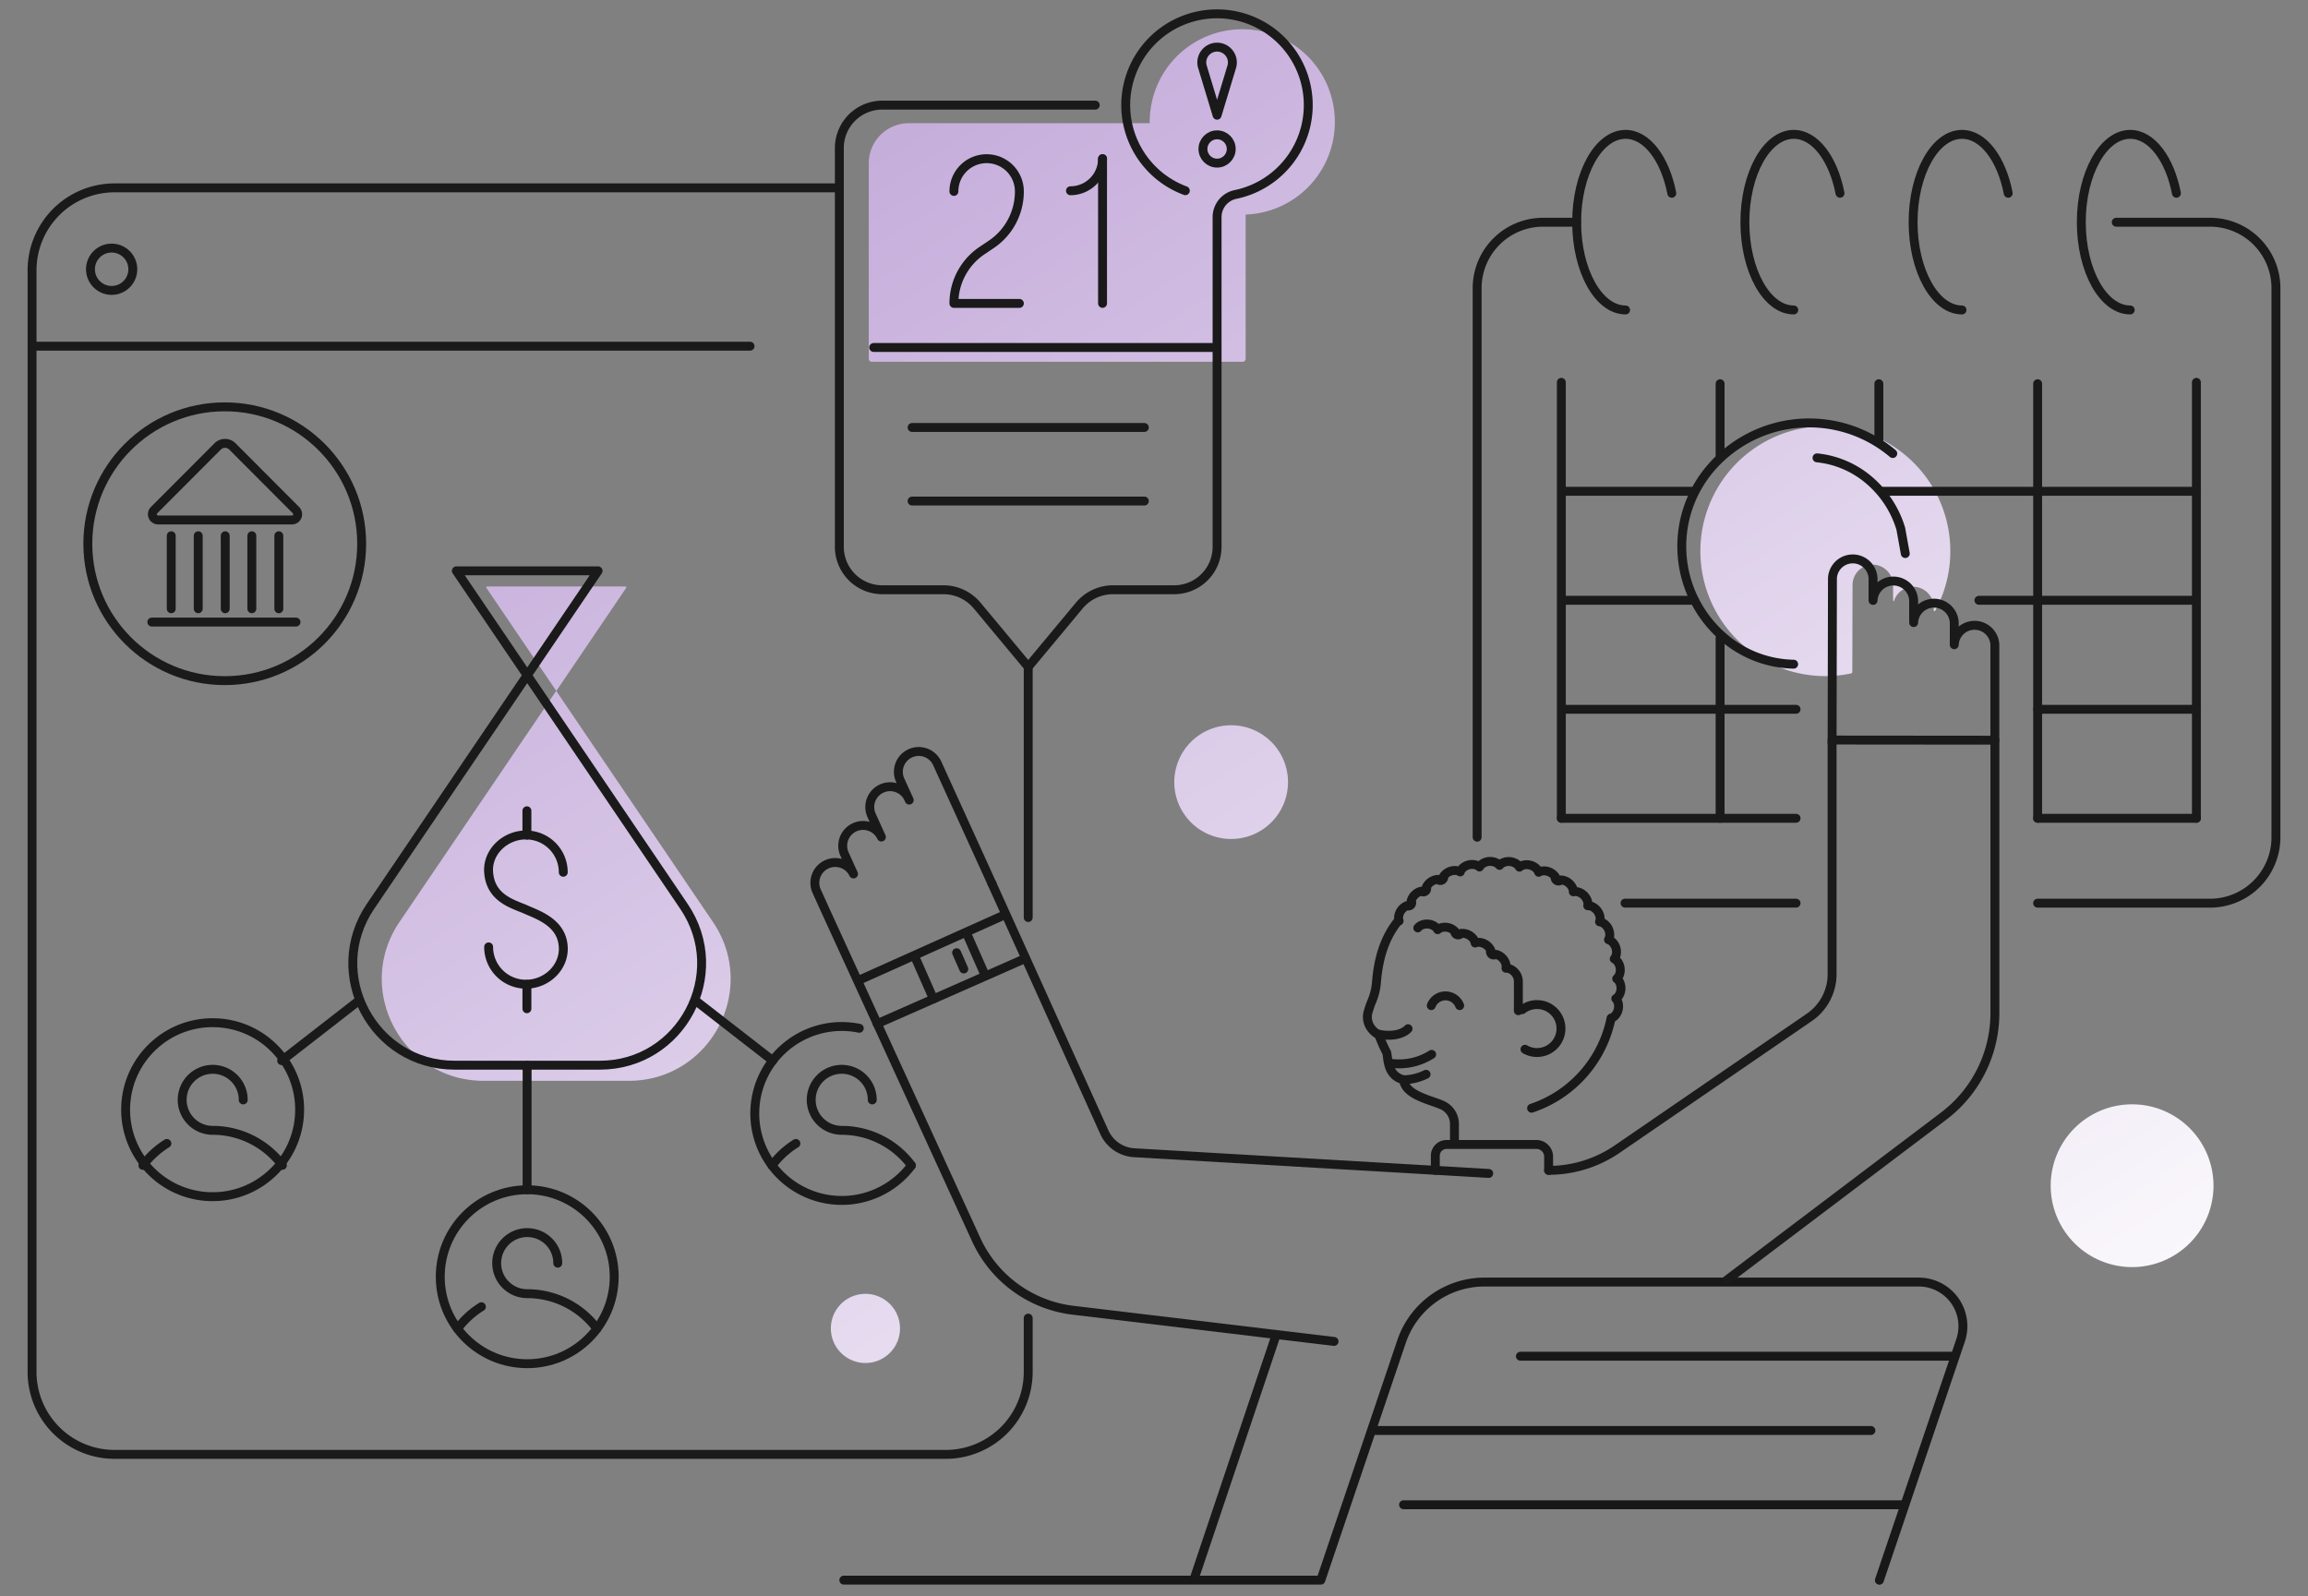 <svg id="Layer_1" data-name="Layer 1" xmlns="http://www.w3.org/2000/svg" xmlns:xlink="http://www.w3.org/1999/xlink" viewBox="0 0 1080 747"><rect x="0" y="0" width="1080" height="747" fill="#808080" stroke="none"/><defs><style>.cls-1{fill:url(#linear-gradient);}.cls-2,.cls-3,.cls-4{fill:none;stroke-linecap:round;stroke-linejoin:round;stroke-width:4.17px;}.cls-2{stroke:#191919;}.cls-3{stroke:#1a1a1a;}.cls-4{stroke:#191818;}</style><linearGradient id="linear-gradient" x1="360.5" y1="680.21" x2="832.29" y2="-60.56" gradientTransform="matrix(1, 0, 0, -1, 0, 746)" gradientUnits="userSpaceOnUse"><stop offset="0" stop-color="#c4abda"/><stop offset="1" stop-color="#fff"/></linearGradient></defs><path class="cls-1" d="M576.1,339.42A26.61,26.61,0,1,1,549.49,366v0A26.62,26.62,0,0,1,576.1,339.42ZM388.79,621.69A16.18,16.18,0,1,0,405,605.52a16.17,16.17,0,0,0-16.21,16.17ZM959.6,554.91a38.09,38.09,0,1,0,38.09-38.09A38.09,38.09,0,0,0,959.6,554.91ZM624.49,53.65A43.31,43.31,0,0,0,538,57.14v.52H425.26a18.74,18.74,0,0,0-18.73,18.73h0v91.49a1.43,1.43,0,0,0,1.44,1.44H581.44a1.43,1.43,0,0,0,1.44-1.44h0V100.41A43.31,43.31,0,0,0,624.6,55.57C624.58,54.93,624.54,54.29,624.49,53.65ZM226.34,505.82H294.2c38.2,0,60.85-42.72,39.41-74.34L260.27,323.33,186.93,431.48C165.5,463.1,188.14,505.82,226.34,505.82ZM292.6,274.46H228a.45.45,0,0,0-.45.43.5.5,0,0,0,.08.26l32.69,48.22L293,275.15a.44.44,0,0,0-.11-.61A.43.43,0,0,0,292.6,274.46Zm574.27-.69a9.5,9.5,0,0,1,9.5-9.5l.63,0a9.72,9.72,0,0,1,8.86,9.82v5.31c0,.83,0,2,.24,2s.22-.29.4-.77a9.46,9.46,0,0,1,9.51-6,9.71,9.71,0,0,1,8.86,9.82v1.22a.36.36,0,0,0,.36.36.35.35,0,0,0,.31-.18,58.48,58.48,0,1,0-39.41,29.33.78.78,0,0,0,.63-.77Z"/><path class="cls-2" d="M464.15,413.47,438.49,357.1a9.52,9.52,0,0,0-17.32,7.9l4.28,9.44A9.51,9.51,0,1,0,408,381.93c0,.12.1.24.16.36l4.27,9.43a9.51,9.51,0,0,0-17.32,7.85l4.28,9.44a9.52,9.52,0,0,0-17.36,7.8h0l4.42,9.77,70.35,153.56a57.37,57.37,0,0,0,45.36,33.06l122.09,14.59"/><path class="cls-2" d="M654.24,431c-6.54,8.1-9.32,18-10.15,28.88a28.38,28.38,0,0,1-2.08,8.5,44.9,44.9,0,0,0-1.93,5.62c-.51,2-.68,7,5.22,10.44a58,58,0,0,0,3.44,7.88c1,1.82-.31,10.9,8,13,1,7.3,12.08,9.2,18.2,11.91a9.65,9.65,0,0,1,5.65,8.85v8.46"/><line class="cls-2" x1="470.18" y1="428.12" x2="402.4" y2="458.51"/><path class="cls-2" d="M669.93,493.45a28.45,28.45,0,0,1-18.49,4.26"/><path class="cls-2" d="M669.74,470.63a7.12,7.12,0,0,1,13.29,0"/><path class="cls-2" d="M644.81,483.91a18.27,18.27,0,0,0,2.74.48c8.26.82,11.34-2.95,11.34-2.95"/><path class="cls-2" d="M667.3,502.77a24.79,24.79,0,0,1-10.52,2.57"/><path class="cls-3" d="M857.31,347.76l.16-77.12a9.51,9.51,0,0,1,19,0V281a9.51,9.51,0,0,1,19,0v10.36a9.51,9.51,0,0,1,19,0v10.36a9.51,9.51,0,0,1,19,0v44.62"/><line class="cls-2" x1="597.16" y1="624.69" x2="559.17" y2="737.76"/><path class="cls-4" d="M394.86,739.5H618.07l37.78-111.7A41,41,0,0,1,694.66,600h203.2a20.67,20.67,0,0,1,19.57,27.29l-38,112.26"/><line class="cls-4" x1="914.52" y1="634.71" x2="711.45" y2="634.71"/><line class="cls-4" x1="875.47" y1="669.47" x2="643.76" y2="669.47"/><line class="cls-4" x1="890.57" y1="704.22" x2="656.77" y2="704.22"/><path class="cls-3" d="M807.92,599.16l101.57-76.81a60.47,60.47,0,0,0,24-48.24V346.41l-76.18-.07V455.88a24.54,24.54,0,0,1-10.67,20.25L756.72,537.8a56.72,56.72,0,0,1-32.06,9.93"/><path class="cls-4" d="M753.88,476.52a56.11,56.11,0,0,1-37.19,42.12"/><path class="cls-4" d="M713.6,491.07a11.22,11.22,0,1,0-1.32-18.53"/><path class="cls-4" d="M654.69,431a4.69,4.69,0,0,1-.23-1.93,6.54,6.54,0,0,1,3.88-5.22,1.57,1.57,0,0,0,2-2.28,6.5,6.5,0,0,1,4.71-4.49,1.57,1.57,0,0,0,2.39-1.91,6.52,6.52,0,0,1,5.4-3.62,1.57,1.57,0,0,0,2.68-1.48,6.49,6.49,0,0,1,5.93-2.65,4.51,4.51,0,0,1,1.85.65,4.56,4.56,0,0,1,1-1.66,6.5,6.5,0,0,1,6.3-1.61,4.51,4.51,0,0,1,1.71.95,4.78,4.78,0,0,1,1.3-1.46,6.51,6.51,0,0,1,6.48-.52A4.42,4.42,0,0,1,701.7,405a4.61,4.61,0,0,1,1.53-1.21,6.52,6.52,0,0,1,6.48.58,4.78,4.78,0,0,1,1.3,1.46,4.68,4.68,0,0,1,1.71-.93,6.52,6.52,0,0,1,6.29,1.66,4.85,4.85,0,0,1,1,1.66,4.68,4.68,0,0,1,1.85-.63,6.51,6.51,0,0,1,5.91,2.71,1.57,1.57,0,0,0,2.67,1.5,6.49,6.49,0,0,1,5.37,3.66,4.65,4.65,0,0,1,.41,1.91,4.5,4.5,0,0,1,2,0,6.52,6.52,0,0,1,4.67,4.52,4.51,4.51,0,0,1,.09,2,4.72,4.72,0,0,1,1.93.35,6.54,6.54,0,0,1,3.84,5.25,4.39,4.39,0,0,1-.25,1.93,4.55,4.55,0,0,1,1.85.68,6.5,6.5,0,0,1,2.9,5.82,4.69,4.69,0,0,1-.57,1.86,4.72,4.72,0,0,1,1.7,1,6.5,6.5,0,0,1,1.87,6.22,4.45,4.45,0,0,1-.88,1.75,4.59,4.59,0,0,1,1.52,1.25,6.51,6.51,0,0,1,.79,6.45,4.49,4.49,0,0,1-1.16,1.57,4.31,4.31,0,0,1,1.29,1.49,6.54,6.54,0,0,1-.31,6.49,4.66,4.66,0,0,1-1.41,1.35,4.6,4.6,0,0,1,1,1.69,6.48,6.48,0,0,1-1.4,6.34,4.46,4.46,0,0,1-1.62,1.09"/><path class="cls-4" d="M663.44,434.26a4.65,4.65,0,0,1,1.54-1.21,6.5,6.5,0,0,1,6.47.57,4.59,4.59,0,0,1,1.3,1.47,4.39,4.39,0,0,1,1.72-.94,6.48,6.48,0,0,1,6.28,1.67,1.57,1.57,0,0,0,2.88,1,6.5,6.5,0,0,1,5.91,2.7,4.55,4.55,0,0,1,.73,1.81,4.6,4.6,0,0,1,1.94-.31,6.52,6.52,0,0,1,5.37,3.67,1.57,1.57,0,0,0,2.37,1.93,6.48,6.48,0,0,1,4.68,4.52,4.66,4.66,0,0,1,.08,2,4.41,4.41,0,0,1,1.93.35,6.47,6.47,0,0,1,3.84,5.24c.06.7,0,14.28,0,14.28"/><path class="cls-2" d="M696.63,549.17l-165.87-9.69a16.39,16.39,0,0,1-14-9.6L464.15,413.47"/><path class="cls-2" d="M724.66,547.73v-6.4a5.74,5.74,0,0,0-5.73-5.73h-42a5.29,5.29,0,0,0-5.29,5.29h0v6.83"/><path class="cls-3" d="M760.67,145.06c-12.64,0-22.89-18.4-22.89-41.09S748,62.88,760.67,62.88c10,0,18.51,11.52,21.62,27.57"/><path class="cls-3" d="M839.38,145.06c-12.64,0-22.88-18.4-22.88-41.09s10.24-41.09,22.88-41.09c10,0,18.51,11.52,21.63,27.57"/><path class="cls-3" d="M918.1,145.06c-12.64,0-22.89-18.4-22.89-41.09s10.25-41.09,22.89-41.09c10,0,18.5,11.52,21.62,27.57"/><path class="cls-3" d="M996.81,145.06c-12.64,0-22.89-18.4-22.89-41.09s10.25-41.09,22.89-41.09c10,0,18.51,11.52,21.62,27.57"/><path class="cls-3" d="M691.21,391.81v-257A30.87,30.87,0,0,1,722.07,104h15.71"/><line class="cls-3" x1="840.44" y1="422.67" x2="760.42" y2="422.67"/><path class="cls-3" d="M990.28,104h43.86A30.86,30.86,0,0,1,1065,134.83v257a30.86,30.86,0,0,1-30.86,30.86H953.49"/><line class="cls-3" x1="730.61" y1="382.96" x2="730.61" y2="178.93"/><line class="cls-3" x1="804.9" y1="213.15" x2="804.9" y2="179.58"/><line class="cls-3" x1="804.9" y1="382.96" x2="804.9" y2="298.65"/><line class="cls-3" x1="879.19" y1="206.89" x2="879.19" y2="179.58"/><line class="cls-3" x1="953.49" y1="382.96" x2="953.49" y2="179.58"/><line class="cls-3" x1="953.49" y1="331.95" x2="1027.5" y2="331.95"/><line class="cls-3" x1="732.13" y1="331.95" x2="840.44" y2="331.95"/><line class="cls-3" x1="1027.78" y1="382.96" x2="1027.78" y2="178.93"/><line class="cls-3" x1="953.49" y1="382.96" x2="1027.78" y2="382.96"/><line class="cls-3" x1="730.61" y1="382.96" x2="840.44" y2="382.96"/><line class="cls-3" x1="926.01" y1="280.94" x2="1027.5" y2="280.94"/><line class="cls-3" x1="732.13" y1="280.94" x2="792.87" y2="280.94"/><line class="cls-3" x1="880.8" y1="229.93" x2="1027.5" y2="229.93"/><line class="cls-3" x1="732.13" y1="229.93" x2="792.57" y2="229.93"/><path class="cls-3" d="M839.31,310.84a51.75,51.75,0,0,1-32.43-12.27,56.17,56.17,0,0,1-6.66-79.14,60.65,60.65,0,0,1,85.47-7.18"/><path class="cls-3" d="M850.25,214.27a44.39,44.39,0,0,1,24.2,10.3,48,48,0,0,1,15,22.85l2.1,11.64"/><line class="cls-3" x1="515.92" y1="74.27" x2="515.92" y2="141.98"/><path class="cls-3" d="M515.92,74.27a15,15,0,0,1-15,15h0"/><path class="cls-3" d="M446.37,89.58a15.3,15.3,0,0,1,15.29-15.31h0A15.3,15.3,0,0,1,477,89.57h0v.1a29.78,29.78,0,0,1-13.19,24.73l-4.25,2.85A29.75,29.75,0,0,0,446.37,142H477"/><line class="cls-3" x1="568.43" y1="162.62" x2="408.83" y2="162.62"/><line class="cls-3" x1="535.48" y1="200.06" x2="426.8" y2="200.06"/><line class="cls-3" x1="535.48" y1="234.49" x2="426.8" y2="234.49"/><path class="cls-3" d="M554.65,89.24A42.71,42.71,0,1,1,578.18,91a10.82,10.82,0,0,0-8.66,10.6V256a20.08,20.08,0,0,1-20.09,20H520.81A20.56,20.56,0,0,0,505,283.45l-23.86,28.66-23.86-28.66A20.56,20.56,0,0,0,441.47,276H412.85a20.09,20.09,0,0,1-20.09-20V69.29A20.08,20.08,0,0,1,412.85,49.2H512.5"/><circle class="cls-3" cx="569.52" cy="69.72" r="6.62"/><path class="cls-3" d="M569.52,22.06h0a7.17,7.17,0,0,1,7.16,7.16,7.26,7.26,0,0,1-.31,2.07l-6.85,22.62-6.85-22.62a7.16,7.16,0,0,1,4.78-8.92A6.92,6.92,0,0,1,569.52,22.06Z"/><circle class="cls-3" cx="99.53" cy="521.1" r="40.7" transform="matrix(0.03, -1, 1, 0.03, -424.59, 603.23)"/><path class="cls-3" d="M66.89,545.42a41.09,41.09,0,0,1,11.19-10.28"/><path class="cls-3" d="M113.81,514.76A14.28,14.28,0,1,0,99.49,529h0a40.66,40.66,0,0,1,32.64,16.38"/><circle class="cls-3" cx="246.71" cy="597.51" r="40.7"/><path class="cls-3" d="M214.07,621.83a40.79,40.79,0,0,1,11.19-10.28"/><path class="cls-3" d="M261,591.16a14.29,14.29,0,1,0-14.3,14.28h0a40.61,40.61,0,0,1,32.63,16.39"/><path class="cls-3" d="M212.77,498.51h67.87c38.19,0,60.84-42.72,39.4-74.33L246.71,316,173.37,424.18C151.93,455.79,174.58,498.51,212.77,498.51Z"/><polygon class="cls-3" points="279.87 267.15 213.54 267.15 246.71 316.06 279.87 267.15"/><line class="cls-3" x1="246.56" y1="390.83" x2="246.56" y2="379.44"/><line class="cls-3" x1="246.56" y1="472.09" x2="246.56" y2="460.7"/><path class="cls-3" d="M228.65,443.15a17.46,17.46,0,0,0,17.46,17.46h0c9.64,0,18-7.84,17.46-17.46-.64-11.4-11.83-14.94-17.46-17.47s-16.58-5-17.46-17.46c-.69-9.61,7.81-17.46,17.46-17.46a17.46,17.46,0,0,1,17.46,17.46h0"/><line class="cls-3" x1="361.61" y1="496.38" x2="325.46" y2="468.28"/><line class="cls-3" x1="131.8" y1="496.38" x2="167.95" y2="468.28"/><line class="cls-3" x1="246.65" y1="498.57" x2="246.65" y2="556.81"/><path class="cls-3" d="M426.43,545.55a40.7,40.7,0,1,1-32.55-65.15,41.13,41.13,0,0,1,8.21.83"/><path class="cls-3" d="M361.24,545.42a41.09,41.09,0,0,1,11.19-10.28"/><path class="cls-3" d="M408.16,514.76A14.28,14.28,0,1,0,393.84,529h0a40.66,40.66,0,0,1,32.64,16.38"/><path class="cls-3" d="M481.14,616.88v25.18a38.59,38.59,0,0,1-38.59,38.59H53.6A38.61,38.61,0,0,1,15,642.06V126.52a38.6,38.6,0,0,1,38.6-38.6H392.76"/><line class="cls-3" x1="481.14" y1="312.08" x2="481.14" y2="429.41"/><line class="cls-3" x1="15.33" y1="162.01" x2="350.97" y2="162.01"/><circle class="cls-3" cx="52.24" cy="126.01" r="9.91"/><line class="cls-3" x1="71.04" y1="291.13" x2="138.51" y2="291.13"/><line class="cls-3" x1="80.13" y1="250.73" x2="80.13" y2="284.9"/><line class="cls-3" x1="92.76" y1="250.73" x2="92.76" y2="284.9"/><line class="cls-3" x1="105.39" y1="250.73" x2="105.39" y2="284.9"/><path class="cls-3" d="M101.85,208.92a4.87,4.87,0,0,1,6.89,0h0l29.76,29.84a2.69,2.69,0,0,1-1.91,4.59H74a2.7,2.7,0,0,1-2.7-2.68,2.73,2.73,0,0,1,.79-1.91Z"/><line class="cls-3" x1="130.47" y1="250.73" x2="130.47" y2="284.9"/><line class="cls-3" x1="117.84" y1="250.73" x2="117.84" y2="284.9"/><circle class="cls-3" cx="105.17" cy="254.47" r="64.07"/><line class="cls-3" x1="410.46" y1="479.11" x2="479.71" y2="448.59"/><line class="cls-3" x1="436.79" y1="467.49" x2="428.44" y2="448.55"/><line class="cls-3" x1="450.99" y1="453.49" x2="447.63" y2="445.86"/><line class="cls-3" x1="460.79" y1="456.02" x2="452.44" y2="437.07"/></svg>